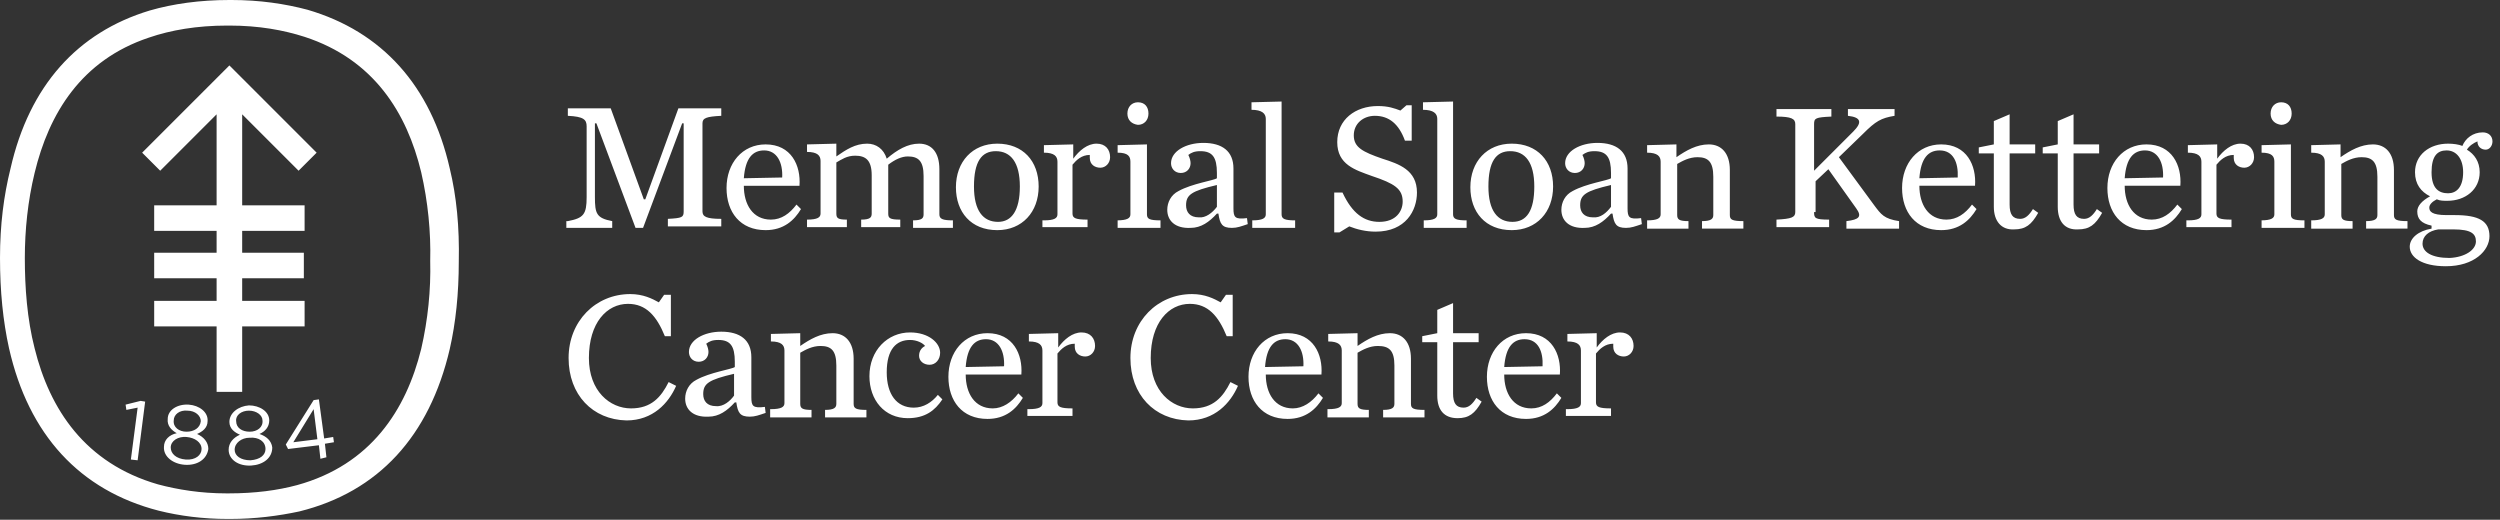 <svg xmlns="http://www.w3.org/2000/svg" viewBox="0 0 332.4 69.1">
<rect x="0" y="0" width="332.4" height="69.1" fill="#333333" stroke="none"/>
<path fill="#fff" d="M75.5 29.4c2.1-.4 2.5-.9 2.5-3.2v-9.4c0-.9-.4-1.3-2.5-1.4v-1h5.7l4.4 12.1h.2l4.4-12.1h5.7v1c-2 .1-2.5.3-2.5 1v11.7c0 .7.5 1 2.5 1v1h-7.1v-1c1.9-.1 2.1-.2 2.1-1V16.4h-.2l-5.2 13.9h-1l-5.2-13.9h-.2v9.8c0 2.2.2 2.8 2.3 3.2v.9h-6.1v-.9zm23.4-4.7c0 2.5 1.2 4.5 3.6 4.5 1.4 0 2.5-.8 3.4-2l.6.6c-.9 1.5-2.3 2.8-4.7 2.8-3.4 0-5.2-2.4-5.2-5.6 0-3.3 2.1-5.8 5.2-5.8 3.4 0 4.7 2.8 4.5 5.5h-7.4zm5.1-1.1c.1-2-.7-3.6-2.4-3.6-1.5 0-2.5 1-2.7 3.7l5.1-.1zm18.2-4.5c1.7 0 2.7 1.2 2.7 3.4v6c0 .6.4.8 1.8.8v1h-5.3v-1c1.2 0 1.4-.3 1.4-.8v-5.1c0-2-.7-2.6-2.1-2.6-.8 0-1.7.4-2.6 1.1v6.5c0 .6.2.8 1.6.8v1h-5.2v-1c1.2 0 1.4-.3 1.4-.8v-5.1c0-2-.8-2.6-2.2-2.6-1.1 0-1.8.5-2.5.9v6.8c0 .6.2.8 1.4.8v1h-5.3v-1c1.4 0 1.8-.3 1.8-.8v-7c0-.7-.4-1.2-1.8-1.2v-1l3.9-.1v1.7c1.3-.9 2.5-1.7 4.1-1.7 1.2 0 2.2.7 2.6 2 1.4-1.2 2.8-2 4.3-2zm4.9 5.8c0-3.4 2.2-5.8 5.5-5.8 3.4 0 5.5 2.3 5.5 5.7 0 3.4-2.2 5.8-5.5 5.8-3.5 0-5.5-2.4-5.5-5.7zm8.5-.1c0-3.2-1.2-4.7-3.2-4.7-1.9 0-2.9 1.4-2.9 4.7 0 3.2 1.2 4.7 3.2 4.7 1.8 0 2.9-1.5 2.9-4.7zm3.2 4.5c1.4 0 1.8-.3 1.8-.8v-7c0-.7-.4-1.2-1.8-1.2v-1l3.9-.1v1.9c.8-1.1 1.9-2 3.1-2 1.2 0 1.8.8 1.8 1.8 0 .8-.6 1.4-1.3 1.4-.7 0-1.4-.4-1.4-1.3v-.4c-1.1 0-1.8.7-2.3 1.3v6.5c0 .6.4.8 2 .8v1h-6v-.9zm9.7 0c1.4 0 1.8-.3 1.8-.8v-7c0-.7-.3-1.2-1.7-1.2v-1l3.9-.1v9.3c0 .6.3.8 1.8.8v1h-5.7v-1zm1.4-14.2c0-.9.6-1.5 1.4-1.5.9 0 1.4.6 1.4 1.5s-.6 1.5-1.4 1.5c-.8-.1-1.4-.6-1.4-1.5zm5.3 12.8c0-1 .5-2 1.5-2.5 1.8-1 4.7-1.4 5.1-1.7V23c0-2.1-.6-2.9-2.2-2.9-.8 0-1.2.2-1.6.5.2.4.3.8.3 1.1 0 .7-.5 1.3-1.3 1.3s-1.3-.6-1.3-1.3c0-1.6 2-2.7 4.3-2.7 2.5 0 4 1.1 4 3.4v5.3c0 1.2.2 1.5 1.8 1.3l.1.8c-.9.3-1.4.5-2.1.5-1.3 0-1.6-.5-1.8-1.9h-.2c-1 1.1-2.1 1.9-3.5 1.9-2.1.1-3.1-1-3.1-2.4zm6.6-.4v-2.9c-3.4.8-4.1 1.3-4.1 2.7 0 .9.5 1.6 1.7 1.6.9.1 1.8-.6 2.4-1.4zm4.7 1.8c1.4 0 1.8-.3 1.8-.8V15.8c0-.7-.5-1.2-1.9-1.2v-1l4-.1v15c0 .6.4.8 1.8.8v1h-5.7v-1zm11.1-3.7h.9c1.3 2.8 2.9 3.9 4.9 3.9 2.2 0 3.1-1.4 3.1-2.7 0-1.7-1.1-2.4-4.1-3.4-2.2-.8-4.6-1.5-4.6-4.5s2.4-4.8 5.4-4.8c1.4 0 2.2.3 3 .6l.8-.7h.7v4.7h-.9c-.8-2.2-2.1-3.3-4-3.3-1.5 0-2.8 1-2.8 2.6s1.2 2.2 3.8 3.1c2.2.7 4.6 1.5 4.6 4.5 0 2.4-1.5 5.2-5.5 5.2-1.3 0-2.5-.3-3.5-.7l-1.3.8h-.7v-5.3zm11.7 3.7c1.4 0 1.8-.3 1.8-.8V15.8c0-.7-.5-1.2-1.9-1.2v-1l4-.1v15c0 .6.4.8 1.8.8v1h-5.7v-1zm6.2-4.4c0-3.4 2.2-5.8 5.5-5.8 3.4 0 5.5 2.3 5.5 5.7 0 3.4-2.2 5.8-5.5 5.8-3.5 0-5.5-2.4-5.5-5.7zm8.5-.1c0-3.2-1.2-4.7-3.2-4.7-1.9 0-2.9 1.4-2.9 4.7 0 3.2 1.2 4.7 3.2 4.7 1.9 0 2.9-1.5 2.9-4.7zm3.6 3.1c0-1 .5-2 1.5-2.5 1.8-1 4.7-1.4 5.1-1.7V23c0-2.1-.6-2.9-2.2-2.9-.8 0-1.2.2-1.6.5.2.4.3.8.3 1.1 0 .7-.5 1.3-1.3 1.3s-1.3-.6-1.3-1.3c0-1.6 2-2.7 4.3-2.7 2.5 0 4 1.1 4 3.4v5.3c0 1.2.2 1.5 1.8 1.3l.1.8c-.9.3-1.4.5-2.1.5-1.3 0-1.6-.5-1.8-1.9h-.2c-1 1.1-2.1 1.9-3.5 1.9-2.1.1-3.1-1-3.1-2.4zm6.6-.4v-2.9c-3.4.8-4.1 1.3-4.1 2.7 0 .9.5 1.6 1.7 1.6 1 .1 1.8-.6 2.4-1.4zm4.8 1.8c1.4 0 1.8-.3 1.8-.8v-7c0-.7-.4-1.2-1.8-1.2v-1l3.9-.1v1.7c1.3-.9 2.7-1.7 4.3-1.7 1.7 0 2.8 1.2 2.8 3.4v6c0 .6.3.8 1.8.8v1h-5.5v-1c1.2 0 1.5-.3 1.5-.8v-5.1c0-2-.7-2.6-2.1-2.6-1.1 0-2 .5-2.7.9v6.8c0 .6.3.8 1.5.8v1H219v-1.1zm22.2-1.1c0 .8.1 1 2 1v1h-7v-1c2-.1 2.5-.3 2.5-1V16.5c0-.7-.5-1-2.5-1v-1h7.3v1c-2.1.1-2.3.2-2.3 1v6.2l5.2-5.2c1.2-1.2 1.1-1.9-.7-2.1v-.9h6.2v.9c-1.8.3-2.5.7-4.2 2.4l-3.2 3.1 4.7 6.4c.9 1.2 1.3 1.8 3.3 2.1v1h-7v-1c1.7-.2 2.1-.6 1.3-1.7l-3.7-5.2-1.7 1.6v4.1zm14-3.5c0 2.5 1.2 4.5 3.6 4.5 1.4 0 2.5-.8 3.4-2l.6.6c-.9 1.5-2.3 2.8-4.7 2.8-3.4 0-5.2-2.4-5.2-5.6 0-3.3 2.1-5.8 5.2-5.8 3.4 0 4.7 2.8 4.5 5.5h-7.4zm5.1-1.1c.1-2-.6-3.6-2.4-3.6-1.5 0-2.5 1-2.7 3.7l5.1-.1zm4.8 3.9v-7.1h-2v-.8l2-.4v-3.1l2.1-.9v4h3.4v1.2h-3.4v6.8c0 1.3.4 1.9 1.4 1.9.7 0 1.2-.5 1.7-1.3l.7.5c-.9 1.6-1.7 2.2-3.2 2.2-1.7.1-2.7-1.1-2.7-3zm8.5 0v-7.1h-2v-.8l2-.4v-3.1l2.1-.9v4h3.4v1.2h-3.4v6.8c0 1.3.4 1.9 1.4 1.9.7 0 1.2-.5 1.7-1.3l.7.5c-.9 1.6-1.7 2.2-3.2 2.2-1.8.1-2.7-1.1-2.7-3zm8.9-2.8c0 2.5 1.2 4.5 3.6 4.5 1.4 0 2.5-.8 3.4-2l.6.6c-.9 1.5-2.3 2.8-4.7 2.8-3.4 0-5.2-2.4-5.2-5.6 0-3.3 2.1-5.8 5.2-5.8 3.4 0 4.7 2.8 4.5 5.5h-7.4zm5.1-1.1c.1-2-.7-3.6-2.4-3.6-1.5 0-2.5 1-2.7 3.7l5.1-.1zm3.3 5.7c1.4 0 1.8-.3 1.8-.8v-7c0-.7-.4-1.2-1.8-1.2v-1l3.9-.1v1.9c.8-1.1 1.9-2 3.1-2 1.2 0 1.8.8 1.8 1.8 0 .8-.6 1.4-1.3 1.4-.7 0-1.4-.4-1.4-1.3v-.4c-1.1 0-1.8.7-2.3 1.3v6.5c0 .6.4.8 2 .8v1h-6v-.9zm9.7 0c1.4 0 1.8-.3 1.8-.8v-7c0-.7-.3-1.2-1.7-1.2v-1l3.9-.1v9.3c0 .6.3.8 1.8.8v1h-5.7v-1zm1.3-14.2c0-.9.6-1.5 1.4-1.5.9 0 1.4.6 1.4 1.5s-.6 1.5-1.4 1.5c-.8-.1-1.4-.6-1.4-1.5zm5.4 14.2c1.4 0 1.8-.3 1.8-.8v-7c0-.7-.4-1.2-1.8-1.2v-1l3.9-.1v1.7c1.3-.9 2.7-1.7 4.3-1.7 1.7 0 2.8 1.2 2.8 3.4v6c0 .6.3.8 1.8.8v1h-5.5v-1c1.2 0 1.5-.3 1.5-.8v-5.1c0-2-.7-2.6-2.1-2.6-1.1 0-2 .5-2.7.9v6.8c0 .6.3.8 1.5.8v1h-5.5v-1.1zm22.8-11.7c.8 0 1.3.5 1.3 1.2 0 .6-.4 1.1-.9 1.1-.6 0-1.1-.4-1.1-1.1-.5.2-1.1.6-1.4 1.1 1 .6 1.7 1.6 1.7 3 0 2.3-1.9 3.8-4.3 3.8-.5 0-1 0-1.4-.2-.6.3-1 .7-1 1.1 0 .5.3 1 2.3 1h1.1c3.2 0 4.6.8 4.6 2.8 0 1.9-2 4-5.8 4-3.2 0-4.8-1.2-4.8-2.6 0-1.1 1.1-2.1 2.9-2.4V30c-1.4-.3-1.9-.9-1.9-1.9 0-.7.6-1.4 1.7-2-1.2-.6-2-1.6-2-3.2 0-2.3 1.9-3.8 4.4-3.8.7 0 1.4.1 1.9.3.4-1 1.4-1.8 2.7-1.8zm-.9 14.5c0-1-.6-1.6-3-1.6h-2c-1.3.2-2.1.9-2.1 1.9 0 1.1 1.2 1.9 3.6 1.9 2.1-.1 3.5-1.1 3.5-2.2zm-1.7-9.2c0-1.8-.9-2.9-2.2-2.9-1.2 0-2 .7-2 2.9s1 2.8 2.2 2.8c1.1 0 2-.8 2-2.8zM75.6 47.6c0-4.9 3.6-8.5 8.2-8.5 1.7 0 2.9.6 3.8 1.1l.7-1h.9v5.5h-.8c-1.1-2.7-2.5-4.3-4.9-4.3-2.8 0-5.2 2.5-5.2 7.2 0 4.4 2.8 6.7 5.6 6.7 2.7 0 4-1.5 5-3.5l1 .5c-1 2.3-3.1 4.6-6.6 4.6-4.5-.1-7.7-3.4-7.7-8.3zM91.1 53c0-1 .5-2 1.5-2.5 1.8-1 4.7-1.4 5.1-1.7v-.7c0-2.1-.6-2.9-2.2-2.9-.8 0-1.2.2-1.6.5.2.4.3.8.3 1.1 0 .7-.5 1.3-1.3 1.3s-1.3-.6-1.3-1.3c0-1.6 2-2.7 4.3-2.7 2.5 0 4 1.1 4 3.4v5.3c0 1.2.2 1.5 1.8 1.3l.1.8c-.9.3-1.4.5-2.1.5-1.3 0-1.6-.5-1.8-1.9h-.2c-1 1.1-2.1 1.9-3.5 1.9-2.1.1-3.1-1-3.1-2.4zm6.5-.4v-2.9c-3.4.8-4.1 1.3-4.1 2.7 0 .9.5 1.6 1.7 1.6 1 .1 1.9-.7 2.4-1.4zm4.9 1.8c1.4 0 1.8-.3 1.8-.8v-7c0-.7-.4-1.2-1.8-1.2v-1l3.9-.1V46c1.3-.9 2.7-1.7 4.3-1.7 1.7 0 2.8 1.2 2.8 3.4v6c0 .6.3.8 1.7.8v1h-5.5v-1c1.2 0 1.5-.3 1.5-.8v-5.1c0-2-.7-2.6-2.1-2.6-1.1 0-2 .5-2.7.9v6.8c0 .6.3.8 1.5.8v1h-5.5v-1.1zm13.1-4.4c0-3.4 2.4-5.8 5.4-5.8 2.5 0 4 1.4 4 2.7 0 .9-.6 1.6-1.4 1.6-.8 0-1.4-.5-1.4-1.2s.4-1.1.8-1.3c-.3-.4-1.1-.8-2-.8-1.8 0-3.1 1.2-3.1 4.3 0 2.9 1.3 4.7 3.6 4.7 1.3 0 2.4-.7 3.2-1.7l.6.6c-1 1.5-2.3 2.5-4.6 2.5-3.1 0-5.1-2.4-5.1-5.6zm12.8-.2c0 2.5 1.2 4.5 3.6 4.5 1.3 0 2.5-.8 3.4-2l.6.6c-.9 1.5-2.3 2.8-4.7 2.8-3.4 0-5.2-2.4-5.2-5.6 0-3.3 2.1-5.8 5.2-5.8 3.4 0 4.7 2.8 4.5 5.5h-7.4zm5.1-1.1c.1-2-.7-3.6-2.4-3.6-1.5 0-2.5 1-2.7 3.7l5.1-.1zm3.3 5.7c1.4 0 1.8-.3 1.8-.8v-7c0-.7-.4-1.2-1.8-1.2v-1l3.9-.1v1.9c.8-1.1 1.9-2 3.1-2 1.2 0 1.8.8 1.8 1.8 0 .8-.6 1.4-1.3 1.4-.7 0-1.4-.4-1.4-1.3v-.4c-1.1 0-1.8.7-2.3 1.3v6.5c0 .6.4.8 2 .8v1h-6v-.9zm13.5-6.8c0-4.9 3.6-8.5 8.2-8.5 1.7 0 2.9.6 3.8 1.1l.7-1h.9v5.5h-.8c-1.1-2.7-2.5-4.3-4.9-4.3-2.8 0-5.2 2.5-5.2 7.2 0 4.4 2.8 6.7 5.6 6.7 2.7 0 4-1.5 5-3.5l1 .5c-1 2.3-3.1 4.6-6.6 4.6-4.5-.1-7.7-3.4-7.7-8.3zm18 2.2c0 2.5 1.2 4.5 3.6 4.5 1.3 0 2.5-.8 3.4-2l.6.6c-.9 1.5-2.3 2.8-4.7 2.8-3.4 0-5.2-2.4-5.2-5.6 0-3.3 2.1-5.8 5.2-5.8 3.4 0 4.7 2.8 4.5 5.5h-7.4zm5-1.1c.1-2-.7-3.6-2.4-3.6-1.5 0-2.5 1-2.7 3.7l5.1-.1zm3.3 5.7c1.4 0 1.8-.3 1.8-.8v-7c0-.7-.4-1.2-1.8-1.2v-1l3.9-.1V46c1.3-.9 2.7-1.7 4.3-1.7 1.7 0 2.8 1.2 2.8 3.4v6c0 .6.3.8 1.8.8v1h-5.5v-1c1.2 0 1.5-.3 1.5-.8v-5.1c0-2-.7-2.6-2.2-2.6-1.1 0-2 .5-2.7.9v6.8c0 .6.3.8 1.5.8v1h-5.5v-1.1zm14.5-1.8v-7.1h-2v-.8l2-.4v-3.1l2.1-.9v4h3.4v1.2h-3.4v6.8c0 1.3.4 1.9 1.4 1.9.7 0 1.2-.5 1.7-1.3l.7.5c-.9 1.6-1.7 2.2-3.2 2.2-1.8 0-2.7-1.1-2.7-3zm8.9-2.8c0 2.5 1.2 4.5 3.6 4.5 1.4 0 2.5-.8 3.4-2l.6.6c-.9 1.5-2.3 2.8-4.7 2.8-3.4 0-5.2-2.4-5.2-5.6 0-3.3 2.1-5.8 5.2-5.8 3.4 0 4.7 2.8 4.5 5.5H200zm5.1-1.1c.1-2-.6-3.6-2.4-3.6-1.5 0-2.5 1-2.7 3.7l5.1-.1zm3.3 5.7c1.4 0 1.8-.3 1.8-.8v-7c0-.7-.4-1.2-1.8-1.2v-1l3.9-.1v1.9c.8-1.1 1.9-2 3.1-2 1.2 0 1.8.8 1.8 1.8 0 .8-.6 1.4-1.3 1.4-.7 0-1.4-.4-1.4-1.3v-.4c-1.1 0-1.8.7-2.3 1.3v6.5c0 .6.4.8 2 .8v1h-6v-.9zM18.7 53.3l.6.1-1 7.8-.9-.1.9-6.9-1.5.3-.1-.7 2-.5zm5.9 8.5c-1.6-.1-2.9-1.1-2.8-2.4 0-.9.7-1.6 1.7-1.8-.7-.4-1.3-1-1.2-1.9 0-1.2 1.3-2 2.8-1.9 1.4.1 2.6 1 2.5 2.2 0 .9-.7 1.4-1.4 1.7.9.4 1.5 1.1 1.5 2-.2 1.4-1.5 2.2-3.1 2.1zm.2-3.7c-1.1-.1-2.1.5-2.1 1.4 0 .8.7 1.5 2 1.6 1.3.1 2.1-.6 2.1-1.4 0-.9-.9-1.5-2-1.6zm.1-3.5c-1-.1-1.8.5-1.8 1.3-.1.9.7 1.5 1.7 1.5s1.8-.5 1.9-1.4c0-.7-.7-1.4-1.8-1.4zm8.5 7.3c-1.7.1-3-.8-3-2.1 0-.9.6-1.6 1.5-2-.7-.3-1.4-.8-1.4-1.7 0-1.2 1.2-2.1 2.6-2.2 1.4 0 2.7.8 2.7 2 0 .9-.6 1.5-1.3 1.8.9.3 1.6.9 1.7 1.8 0 1.4-1.2 2.3-2.8 2.4zm-.2-3.7c-1.1 0-2 .7-2 1.6 0 .8.8 1.4 2.1 1.4 1.3-.1 2-.7 2-1.5 0-1-.9-1.6-2.1-1.5zm-.1-3.6c-1 0-1.8.6-1.7 1.4 0 .9.8 1.4 1.8 1.4s1.8-.6 1.7-1.5c0-.7-.8-1.3-1.8-1.3zm9.3-1.5l.7 5.2 1.2-.2.1.7-1.2.2.2 1.8-.8.2-.2-1.8-4.1.5-.3-.6 3.7-5.9.7-.1zm-.7 1.3L39 58.8l3.2-.4-.5-4zm-9.5-39.2l7.5 7.5 2.4-2.4L30.5 8.7 18.9 20.3l2.4 2.4 7.5-7.5v12.1h-8.3v3.4h8.3v2.9h-8.3V37h8.3v3h-8.3v3.4h8.3v8.7h3.4v-8.7h8.3V40h-8.3v-3h8.2v-3.4h-8.2v-2.9h8.3v-3.4h-8.3V15.2zm27.6 7.2c-2.5-11-9-18.2-18.9-21.1C37.9.5 34.5 0 30.8 0h-.3c-3.9 0-7.5.5-10.6 1.4-9.6 2.9-16 10-18.5 21C.5 26 0 29.9 0 34.3s.4 8.4 1.2 12c2.6 11.5 9.4 18.9 19.9 21.6 2.8.7 5.9 1.1 9.2 1.1h.3c3.3 0 6.4-.4 9.2-1 10.5-2.6 17.3-10 20-21.6.8-3.5 1.2-7.4 1.2-11.6.1-4.6-.3-8.7-1.2-12.4zm-3.8 24c-2 8.1-6.7 15.4-16.5 18.1-2.6.7-5.6 1.1-9.1 1.1h-.3c-3.4 0-6.5-.5-9.1-1.2-9.7-2.8-14.4-10-16.4-18.1-1-3.9-1.3-8.1-1.3-12 0-3.7.4-7.6 1.3-11.3 1.9-7.9 6.2-15 15.2-18 2.9-1 6.4-1.6 10.4-1.6h.3c3.9 0 7.2.6 10 1.5 9.2 3 13.6 10.1 15.5 18 .9 3.9 1.3 8 1.2 11.8.1 3.8-.3 7.8-1.2 11.7z"></path>
</svg>